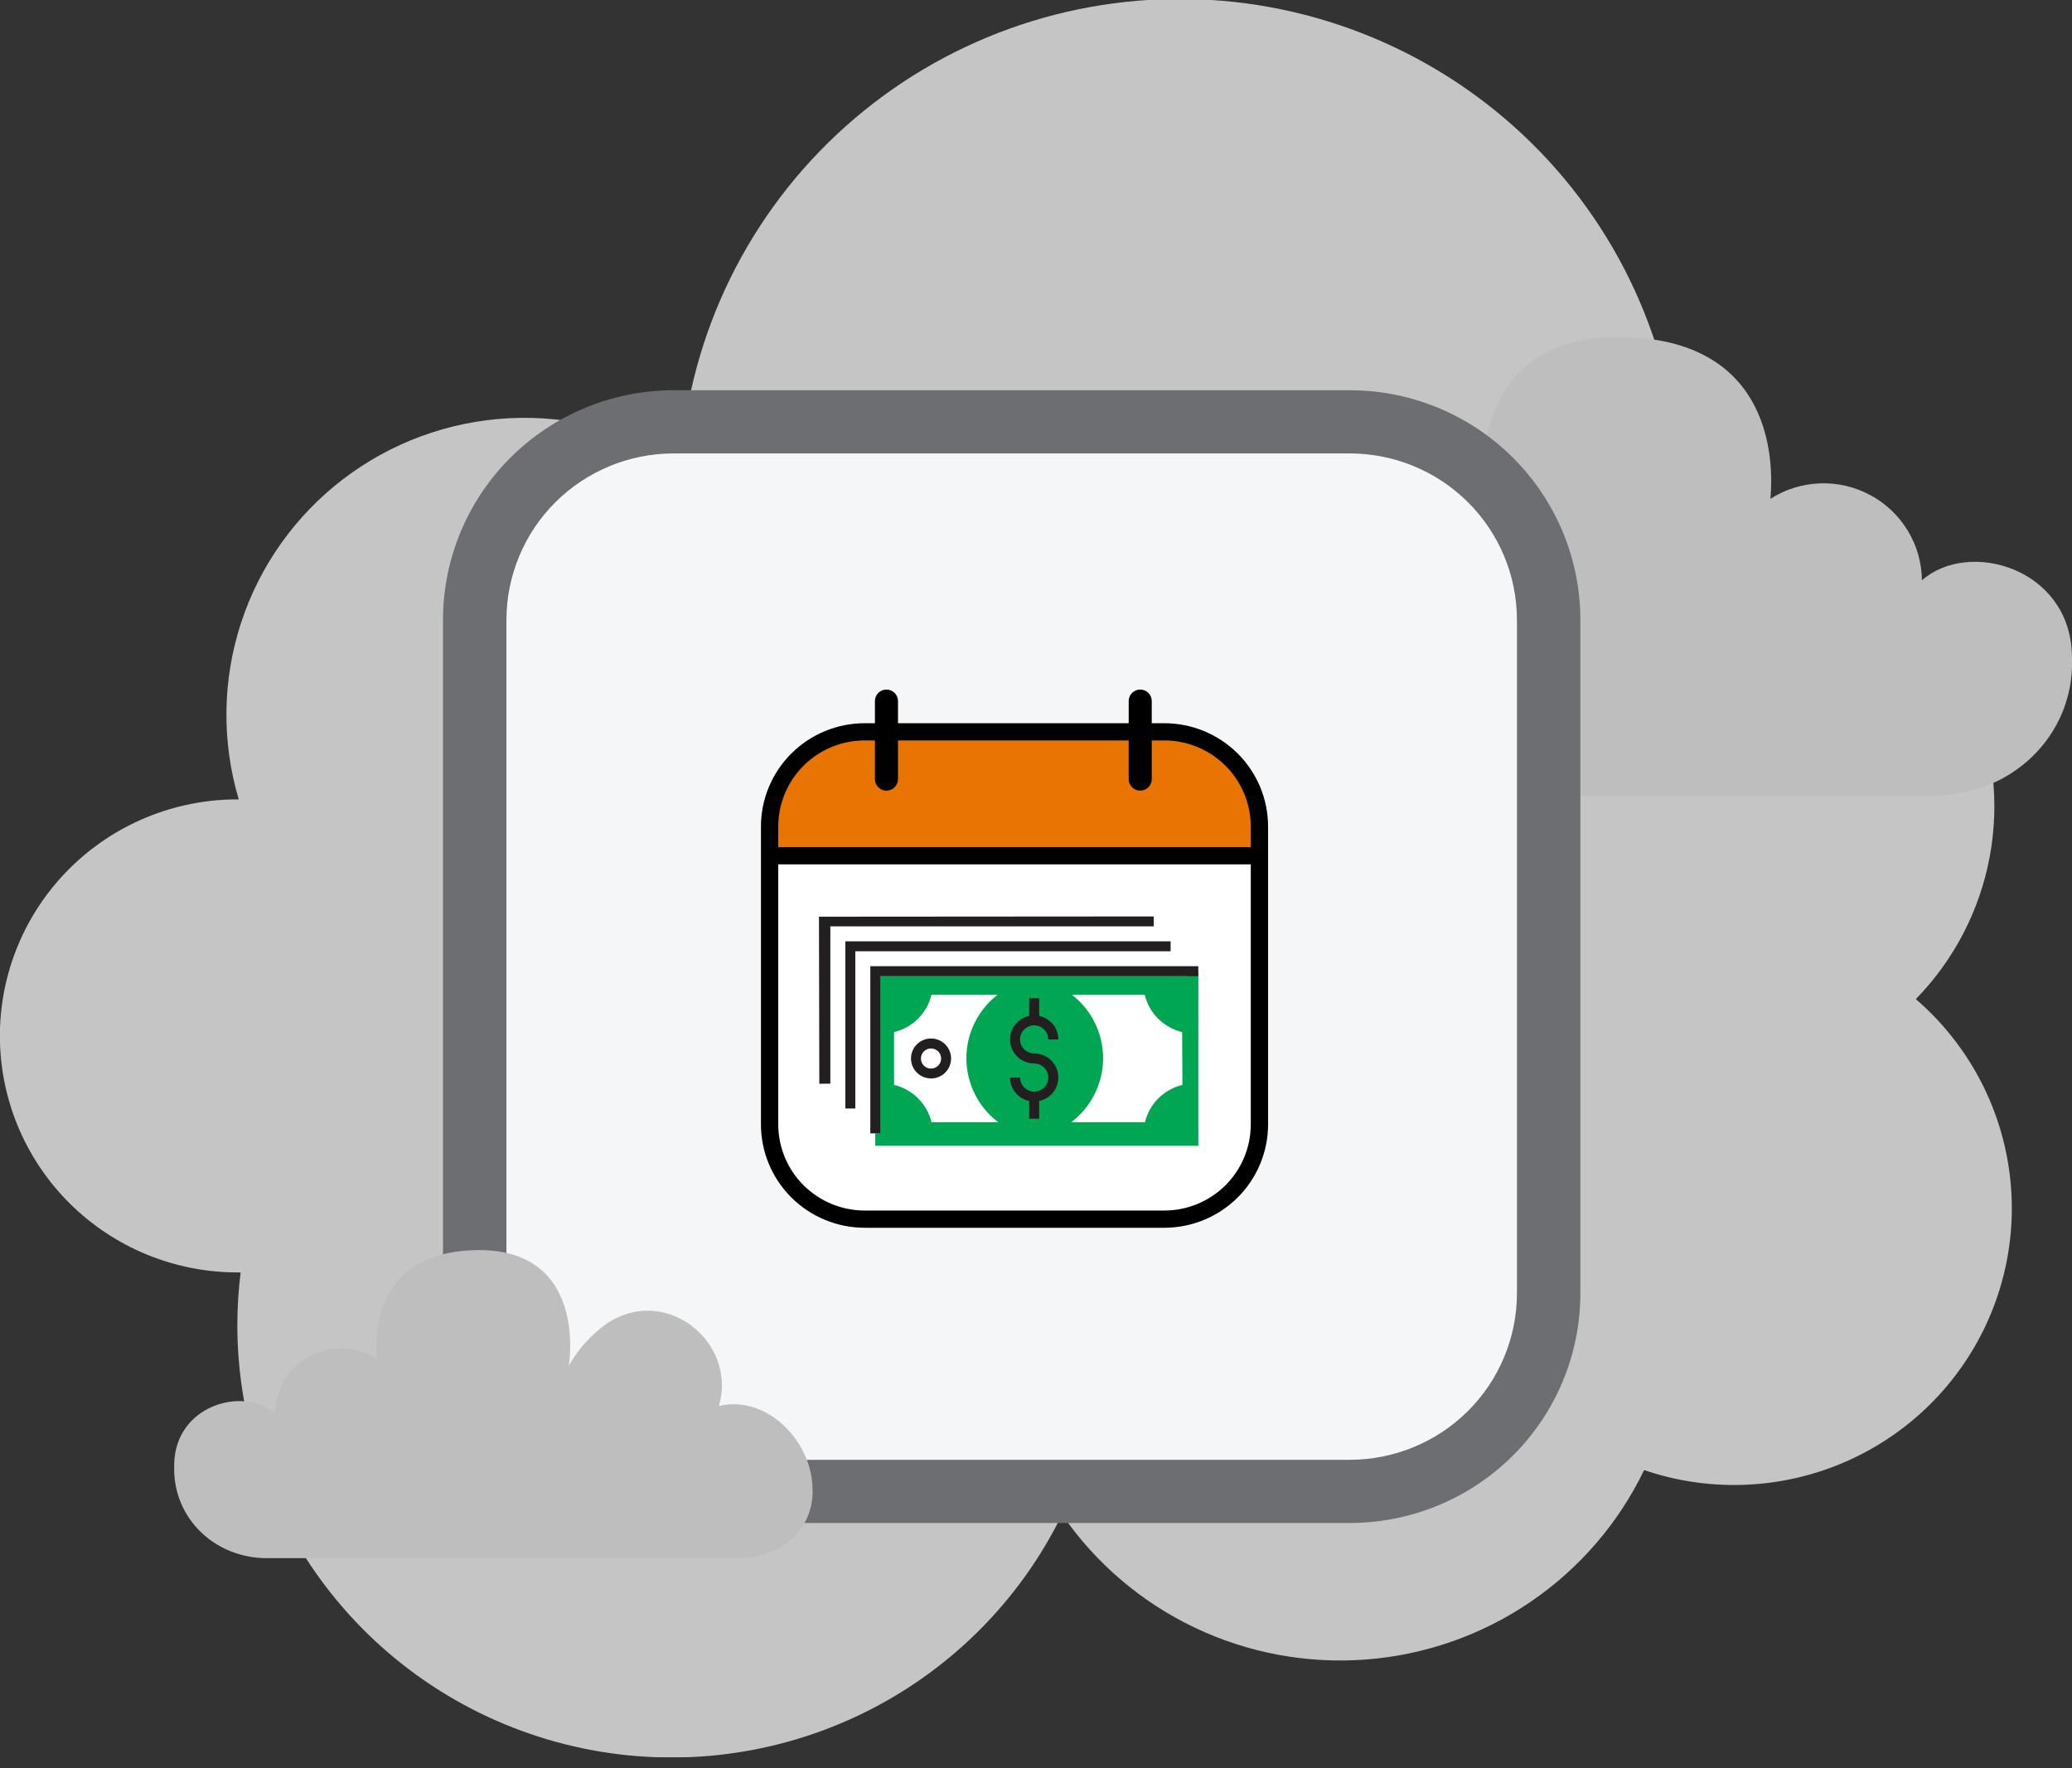 <svg width="150" height="128" viewBox="0 0 150 128" fill="none" xmlns="http://www.w3.org/2000/svg">
<rect x="0" y="0" width="150" height="128" fill="#333333" stroke="none"/>
<g clip-path="url(#clip0_3175_19418)">
<g opacity="0.8">
<path d="M138.693 72.324C141.448 69.5 143.306 65.93 144.035 62.061C144.764 58.191 144.331 54.194 142.791 50.567C141.252 46.941 138.673 43.847 135.378 41.673C132.082 39.498 128.217 38.34 124.264 38.341C123.35 38.343 122.438 38.407 121.533 38.532C121.586 37.717 121.614 36.897 121.617 36.071C121.636 26.72 118.009 17.727 111.5 10.989C104.991 4.25 96.109 0.292 86.727 -0.05C77.345 -0.392 68.196 2.907 61.209 9.153C54.223 15.399 49.944 24.103 49.276 33.43C45.554 31.151 41.225 30.05 36.862 30.274C32.499 30.498 28.306 32.036 24.839 34.684C21.372 37.333 18.794 40.966 17.445 45.105C16.096 49.244 16.041 53.694 17.285 57.865H17.181C12.622 57.865 8.25 59.669 5.026 62.879C1.803 66.09 -0.008 70.445 -0.008 74.985C-0.008 79.526 1.803 83.88 5.026 87.091C8.25 90.302 12.622 92.106 17.181 92.106H17.419C17.264 93.367 17.184 94.636 17.181 95.906C17.182 102.987 19.593 109.859 24.019 115.4C28.445 120.942 34.627 124.825 41.554 126.417C48.482 128.01 55.747 127.217 62.164 124.168C68.581 121.119 73.771 115.994 76.887 109.629C79.308 113.147 82.614 115.969 86.476 117.812C90.337 119.654 94.617 120.453 98.886 120.127C103.156 119.802 107.264 118.363 110.798 115.956C114.333 113.549 117.17 110.259 119.024 106.415C123.441 107.921 128.247 107.849 132.617 106.211C136.986 104.574 140.648 101.473 142.973 97.44C145.298 93.408 146.142 88.695 145.359 84.111C144.577 79.527 142.217 75.356 138.685 72.316L138.693 72.324Z" fill="#EAEAEA"/>
</g>
<path d="M149.992 47.331C149.783 41.093 142.505 39.035 139.136 42.008C139.123 40.741 138.77 39.5 138.113 38.415C137.455 37.33 136.518 36.439 135.399 35.837C134.279 35.235 133.018 34.942 131.746 34.99C130.474 35.037 129.239 35.423 128.168 36.108C128.401 33.483 128.381 24.772 117.771 24.401C105.275 23.965 107.467 36.848 107.467 36.848C106.488 35.123 105.155 33.624 103.555 32.448C97.196 27.936 89.246 34.22 91.279 41.181C86.031 39.933 81.196 45.102 81.196 50.159C81.196 53.756 83.163 55.627 85.008 56.592C86.32 57.261 87.776 57.602 89.25 57.586H140.021C145.583 57.586 150.117 53.303 150.004 47.764C150 47.705 149.996 47.419 149.992 47.331Z" fill="#BEBEBF"/>
<path d="M97.726 30.535H48.742C40.803 30.535 34.367 36.945 34.367 44.853V93.64C34.367 101.547 40.803 107.957 48.742 107.957H97.726C105.665 107.957 112.101 101.547 112.101 93.64V44.853C112.101 36.945 105.665 30.535 97.726 30.535Z" fill="#F5F6F7"/>
<path d="M97.709 110.244H48.742C44.322 110.237 40.085 108.484 36.96 105.371C33.835 102.258 32.077 98.038 32.07 93.635V44.853C32.078 40.451 33.837 36.232 36.962 33.12C40.087 30.008 44.323 28.256 48.742 28.248H97.709C102.134 28.248 106.377 29.997 109.508 33.11C112.639 36.223 114.402 40.446 114.41 44.853V93.635C114.404 98.043 112.641 102.267 109.51 105.381C106.378 108.495 102.134 110.244 97.709 110.244V110.244ZM48.742 32.822C45.541 32.83 42.473 34.1 40.209 36.354C37.946 38.609 36.671 41.664 36.663 44.853V93.635C36.669 96.825 37.944 99.881 40.208 102.136C42.471 104.392 45.54 105.662 48.742 105.67H97.709C100.916 105.67 103.992 104.403 106.262 102.147C108.532 99.891 109.811 96.829 109.817 93.635V44.853C109.81 41.659 108.531 38.599 106.261 36.344C103.991 34.089 100.915 32.822 97.709 32.822H48.742Z" fill="#6D6E71"/>
<path d="M84.34 53.494H62.654C58.861 53.494 55.785 56.557 55.785 60.335V81.934C55.785 85.712 58.861 88.774 62.654 88.774H84.34C88.133 88.774 91.208 85.712 91.208 81.934V60.335C91.208 56.557 88.133 53.494 84.34 53.494Z" fill="white"/>
<path d="M91.07 60.14V61.89H55.648V60.14C55.648 58.324 56.372 56.583 57.661 55.3C58.95 54.016 60.697 53.295 62.52 53.295H84.202C86.024 53.296 87.771 54.018 89.059 55.301C90.347 56.585 91.07 58.325 91.07 60.14V60.14Z" fill="#E87502"/>
<path d="M82.545 57.233C82.323 57.233 82.111 57.145 81.954 56.989C81.798 56.833 81.71 56.622 81.71 56.401V50.746C81.71 50.525 81.798 50.314 81.954 50.158C82.111 50.002 82.323 49.914 82.545 49.914C82.766 49.914 82.978 50.002 83.135 50.158C83.292 50.314 83.38 50.525 83.38 50.746V56.401C83.38 56.622 83.292 56.833 83.135 56.989C82.978 57.145 82.766 57.233 82.545 57.233Z" fill="black"/>
<path d="M64.174 57.233C63.952 57.233 63.74 57.145 63.583 56.989C63.426 56.833 63.339 56.622 63.339 56.401V50.746C63.339 50.525 63.426 50.314 63.583 50.158C63.74 50.002 63.952 49.914 64.174 49.914C64.395 49.914 64.607 50.002 64.764 50.158C64.921 50.314 65.009 50.525 65.009 50.746V56.401C65.009 56.622 64.921 56.833 64.764 56.989C64.607 57.145 64.395 57.233 64.174 57.233Z" fill="black"/>
<path d="M84.286 88.874H62.604C60.614 88.874 58.706 88.088 57.297 86.689C55.888 85.29 55.094 83.391 55.088 81.41V59.815C55.094 57.833 55.888 55.935 57.297 54.536C58.706 53.136 60.614 52.351 62.604 52.351H84.286C86.275 52.351 88.184 53.136 89.593 54.536C91.001 55.935 91.796 57.833 91.801 59.815V81.41C91.796 83.391 91.001 85.29 89.593 86.689C88.184 88.088 86.275 88.874 84.286 88.874V88.874ZM62.604 53.598C60.946 53.598 59.356 54.252 58.182 55.418C57.009 56.583 56.346 58.164 56.341 59.815V81.41C56.346 83.061 57.009 84.642 58.182 85.807C59.356 86.972 60.946 87.627 62.604 87.627H84.286C85.943 87.627 87.533 86.972 88.707 85.807C89.881 84.642 90.543 83.061 90.549 81.41V59.815C90.543 58.164 89.881 56.583 88.707 55.418C87.533 54.252 85.943 53.598 84.286 53.598H62.604Z" fill="black"/>
<path d="M90.903 61.32H55.481V62.568H90.903V61.32Z" fill="black"/>
<path d="M12.613 105.895C12.755 101.708 17.624 100.327 19.912 102.319C19.921 101.468 20.158 100.635 20.6 99.907C21.041 99.178 21.67 98.581 22.422 98.176C23.174 97.772 24.02 97.575 24.874 97.607C25.728 97.638 26.558 97.897 27.277 98.356C27.118 96.597 27.131 90.746 34.258 90.496C42.65 90.205 41.181 98.855 41.181 98.855C41.835 97.696 42.729 96.688 43.803 95.898C48.074 92.871 53.406 97.092 52.044 101.774C55.573 100.942 58.821 104.406 58.821 107.804C58.862 108.694 58.641 109.576 58.186 110.343C57.731 111.11 57.06 111.728 56.257 112.12C55.377 112.57 54.399 112.8 53.41 112.79H19.315C15.557 112.79 12.534 109.912 12.609 106.19C12.609 106.149 12.613 105.941 12.613 105.895Z" fill="#BEBEBF"/>
<path d="M85.881 70.286V70.648H63.714V82.038H63.364V82.94H86.753V70.286H85.881Z" fill="#00A651"/>
<path d="M67.434 81.231C67.277 80.576 66.94 79.977 66.462 79.501C65.984 79.025 65.382 78.689 64.725 78.532V74.711C65.382 74.553 65.983 74.217 66.461 73.741C66.939 73.265 67.276 72.666 67.434 72.012H72.211C71.506 72.559 70.936 73.261 70.546 74.062C70.156 74.863 69.956 75.743 69.961 76.634C69.966 77.524 70.176 78.402 70.574 79.199C70.973 79.996 71.55 80.691 72.261 81.231H67.434Z" fill="white"/>
<path d="M85.601 78.532C84.943 78.689 84.342 79.025 83.864 79.501C83.386 79.977 83.049 80.576 82.891 81.231H77.555C78.266 80.691 78.844 79.996 79.243 79.199C79.642 78.403 79.852 77.525 79.858 76.635C79.863 75.744 79.663 74.864 79.273 74.063C78.883 73.261 78.314 72.56 77.609 72.012H82.87C83.03 72.666 83.367 73.264 83.845 73.74C84.323 74.216 84.923 74.552 85.58 74.711L85.601 78.532Z" fill="white"/>
<path d="M67.401 75.895C67.256 75.895 67.115 75.938 66.995 76.018C66.874 76.099 66.781 76.212 66.726 76.346C66.67 76.479 66.656 76.625 66.685 76.767C66.713 76.908 66.783 77.038 66.886 77.139C66.989 77.241 67.119 77.31 67.261 77.337C67.403 77.365 67.55 77.35 67.684 77.294C67.817 77.239 67.931 77.145 68.011 77.024C68.09 76.904 68.132 76.763 68.132 76.619C68.131 76.427 68.053 76.243 67.916 76.107C67.779 75.972 67.594 75.895 67.401 75.895M67.401 78.066C67.114 78.066 66.833 77.981 66.594 77.822C66.355 77.663 66.169 77.437 66.059 77.173C65.949 76.908 65.92 76.617 65.976 76.337C66.032 76.056 66.17 75.798 66.374 75.596C66.577 75.393 66.836 75.255 67.118 75.2C67.399 75.144 67.692 75.172 67.957 75.282C68.223 75.392 68.45 75.577 68.609 75.815C68.769 76.053 68.854 76.333 68.854 76.619C68.854 77.003 68.701 77.371 68.428 77.642C68.156 77.914 67.786 78.066 67.401 78.066" fill="#231F20"/>
<path d="M74.866 76.257C74.664 76.257 74.466 76.197 74.298 76.085C74.129 75.973 73.998 75.814 73.921 75.627C73.844 75.441 73.824 75.236 73.863 75.038C73.903 74.84 74.001 74.659 74.145 74.516C74.288 74.374 74.471 74.277 74.669 74.238C74.868 74.2 75.074 74.22 75.261 74.298C75.448 74.376 75.607 74.507 75.719 74.675C75.831 74.843 75.89 75.041 75.889 75.242H76.616C76.615 74.844 76.477 74.457 76.225 74.148C75.972 73.838 75.621 73.624 75.23 73.541V72.261H74.507V73.541C74.085 73.63 73.711 73.871 73.457 74.219C73.203 74.566 73.087 74.995 73.132 75.422C73.176 75.85 73.378 76.245 73.699 76.533C74.019 76.821 74.435 76.98 74.866 76.981C75.069 76.98 75.267 77.039 75.436 77.15C75.605 77.262 75.736 77.421 75.814 77.607C75.892 77.793 75.913 77.998 75.874 78.196C75.835 78.394 75.738 78.575 75.595 78.718C75.453 78.861 75.27 78.959 75.072 78.998C74.873 79.038 74.667 79.018 74.48 78.941C74.293 78.864 74.133 78.734 74.02 78.566C73.908 78.398 73.848 78.201 73.848 77.999H73.121C73.122 78.397 73.26 78.783 73.513 79.092C73.765 79.401 74.116 79.614 74.507 79.696V80.981H75.23V79.696C75.652 79.607 76.027 79.366 76.281 79.018C76.535 78.67 76.65 78.241 76.605 77.813C76.56 77.386 76.357 76.99 76.036 76.702C75.715 76.415 75.298 76.256 74.866 76.257" fill="#231F20"/>
<path d="M63.005 69.94V82.041H63.727V70.66H86.749V69.94H63.005Z" fill="#231F20"/>
<path d="M61.919 80.241H61.197V68.14H84.745V68.859H61.919V80.241Z" fill="#231F20"/>
<path d="M59.288 66.356L59.314 78.452L60.111 78.44V67.058H83.522V66.339L59.288 66.356Z" fill="#231F20"/>
</g>
<defs>
<clipPath id="clip0_3175_19418">
<rect width="150" height="127.215" fill="white"/>
</clipPath>
</defs>
</svg>
